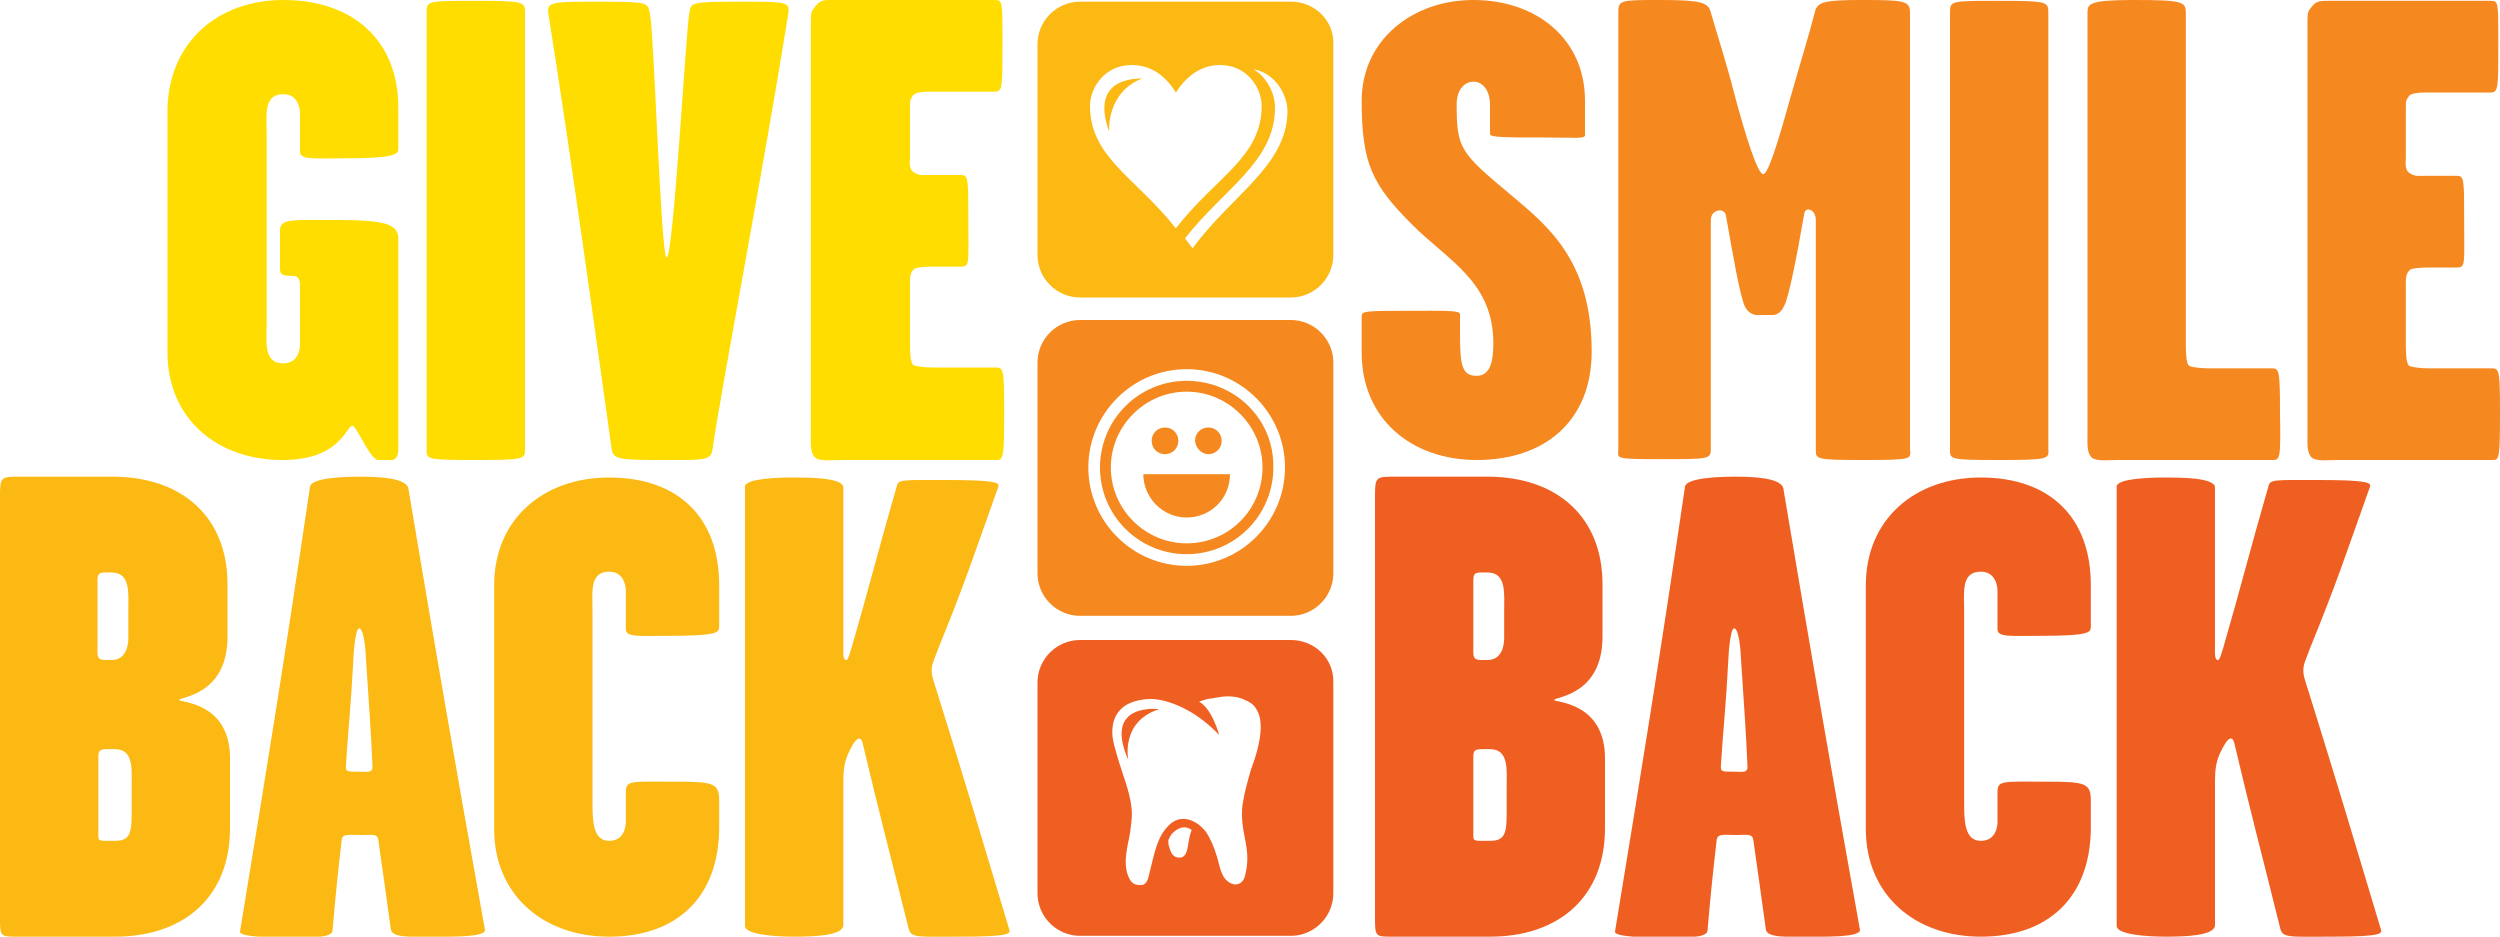 <?xml version="1.0" encoding="utf-8"?>
<!-- Generator: Adobe Illustrator 22.1.0, SVG Export Plug-In . SVG Version: 6.00 Build 0)  -->
<svg version="1.1" id="Layer_1" xmlns="http://www.w3.org/2000/svg" xmlns:xlink="http://www.w3.org/1999/xlink" x="0px" y="0px"
	 viewBox="0 0 300 112.4" style="enable-background:new 0 0 300 112.4;" xml:space="preserve">
<style type="text/css">
	.st0{fill:#FFDD00;}
	.st1{fill:#FCB813;}
	.st2{fill:#F5881F;}
	.st3{fill:#F05F22;}
</style>
<g>
	<g>
		<path class="st0" d="M47,55.2c-0.6,0-1.2,0-1.6,0c-1,0-2.6-4.1-3.1-4.1c-0.8,0-1.4,4.1-8.4,4.1c-8,0-13.8-5.1-13.8-12.9
			c0-11.7,0-17.6,0-29.3C20.3,5.1,26.1,0,34,0c8.3,0,13.8,4.8,13.8,12.9c0,0.9,0,4.5,0,5c0,0.7-0.8,1.1-6.6,1.1
			c-3.6,0-5.2,0.2-5.2-0.8c0-1.1,0-4,0-4.6c0-0.5-0.2-2.3-2-2.3c-2.4,0-2,2.5-2,4.7c0,9,0,13.9,0,22.9c0,2.2-0.4,4.7,2,4.7
			c1.9,0,2-1.9,2-2.3c0-0.3,0-5,0-7.1c0-1.1-0.6-1.1-1.1-1.1c-1,0-1.3-0.2-1.3-0.8c0-1.1,0-4,0-4.6c0-1.5,1.3-1.3,6.8-1.3
			c5.9,0,7.4,0.5,7.4,2.3c0,0.8,0,24.4,0,25C47.8,54.1,47.8,55.2,47,55.2z"/>
		<path class="st0" d="M56.9,55.2c-5.7,0-5.7-0.1-5.7-1.2c0-19.8,0-33.6,0-52.5c0-1.4,0.1-1.4,5.7-1.4C63,0.1,63,0.2,63,1.6
			c0,6.5,0,31.8,0,52.3C63,55.1,63,55.2,56.9,55.2z"/>
		<path class="st0" d="M85.5,53.9c-0.2,1.4-0.9,1.3-6.1,1.3c-5.2,0-5.8-0.1-6-1.3c-1.1-7.8-4.6-33.4-7.6-52.3
			c-0.2-1.4,0.5-1.4,6.1-1.4c6.1,0,5.8,0.1,6.1,1.5c0.5,2.3,1.3,29.2,2,29.2c0.8,0,2.3-26.9,2.7-29.2c0.2-1.4,0-1.5,6.1-1.5
			c5.6,0,6,0,5.8,1.4C91.6,20.4,86.8,45.2,85.5,53.9z"/>
		<path class="st0" d="M119.5,55.2c-3.4,0-15.1,0-18.5,0c-1.3,0-2.6,0.2-3.2-0.3c-0.6-0.6-0.5-1.7-0.5-2.7c0-18.9,0-30.9,0-49.8
			c0-1,0.1-1.1,0.6-1.7C98.4,0,99,0,99.8,0c4.3,0,15.3,0,19.6,0c0.9,0,0.9,0.2,0.9,5c0,5.7,0,6-1,6c-2.1,0-6.4,0-7.9,0
			c-0.6,0-1.6,0.1-1.8,0.4c-0.4,0.6-0.4,0.5-0.4,1.5c0,5.3,0,0.5,0,5.8c0,0.7-0.2,1.6,0.5,2c0.6,0.4,1.1,0.3,1.7,0.3
			c1.3,0,3.2,0,3.9,0c0.9,0,0.9,0.3,0.9,5.6c0,5,0.2,5.4-0.9,5.4c-0.6,0-2.1,0-3.5,0c-0.8,0-1.7,0.1-2,0.2c-0.7,0.5-0.6,1.3-0.6,2.3
			c0,6.3,0,0.2,0,6.5c0,1,0,2.5,0.4,2.8c0.4,0.2,1.5,0.3,2.4,0.3c2.1,0,5.4,0,7.5,0c0.9,0,1,0.2,1,5.3
			C120.5,55.1,120.4,55.2,119.5,55.2z"/>
		<path class="st1" d="M13.8,112.4c-3.3,0-9.1,0-11.4,0c-2.4,0-2.4,0.1-2.4-2.4c0-11.7,0-38.7,0-50.4c0-2.4,0.1-2.4,2.4-2.4
			c2,0,8.5,0,11.1,0c8.3,0,13.8,4.8,13.8,12.9c0,3.3,0,3.2,0,6.3c0,7.1-5.8,7.2-5.8,7.6c0,0.3,6.1,0.2,6.1,7c0,7.9,0,5.1,0,8.4
			C27.6,107.6,22.1,112.4,13.8,112.4z M15.8,94.6c0-2.2,0.3-4.7-2-4.7c-1.6,0-2-0.1-2,0.9c0,1.3,0,7.5,0,9.2c0,1-0.1,0.9,2,0.9
			c1.7,0,2-0.8,2-3.2C15.8,96.9,15.8,95.5,15.8,94.6z M15.4,73.4c0-2.2,0.3-4.7-2-4.7c-1.3,0-1.7-0.1-1.7,0.9c0,1.3,0,7.4,0,8.7
			c0,1,0.5,0.9,1.7,0.9c1.7,0,2-1.7,2-2.6C15.4,74.8,15.4,74.3,15.4,73.4z"/>
		<path class="st1" d="M51.9,112.4c-2.3,0-4.9,0.2-5-0.9c-0.6-4.4-0.9-6.4-1.5-10.7c-0.1-0.8-0.8-0.6-2-0.6c-1.5,0-2.3-0.2-2.4,0.6
			c-0.5,4.4-0.7,6.3-1.1,10.9c-0.1,0.9-2.8,0.8-5.4,0.8c-1.2,0-5.8,0-5.7-0.7c3.4-20.7,5.4-33,8.4-53.4c0.2-1.1,4.3-1.2,6-1.2
			c2,0,5.5,0.1,5.8,1.4c3.4,20.2,5.5,32.4,9.2,53C58.2,112.5,54,112.4,51.9,112.4z M43.9,78.8c0-0.4-0.2-3.4-0.8-3.4
			c-0.5,0-0.7,3.5-0.7,3.8c-0.3,5.7-0.6,8-0.9,12.8c0,0.6,0.2,0.6,1.5,0.6c1.1,0,1.7,0.2,1.7-0.6C44.5,87.4,44.3,85,43.9,78.8z"/>
		<path class="st1" d="M73.1,112.4c-8,0-13.8-5.1-13.8-12.9c0-11.7,0-17.6,0-29.3c0-7.8,5.8-12.9,13.8-12.9
			c8.3,0,13.2,4.8,13.2,12.9c0,0.9,0,4.5,0,5c0,0.7-0.2,1.1-6,1.1c-3.6,0-5.2,0.2-5.2-0.8c0-1.1,0-4,0-4.6c0-0.5-0.2-2.3-2-2.3
			c-2.4,0-2,2.5-2,4.7c0,9,0,13.9,0,22.9c0,2.2,0,4.7,2,4.7c1.9,0,2-1.9,2-2.3c0-0.6,0-1.3,0-3.5c0-1.5,0.5-1.3,6-1.3
			c4.6,0,5.2,0.2,5.2,2.3c0,0.8,0,2.8,0,3.4C86.2,107.6,81.3,112.4,73.1,112.4z"/>
		<path class="st1" d="M115.4,112.4c-5.5,0-6.1,0.2-6.4-1.1c-2.1-8.5-3.5-13.7-5.5-22.2c-0.2-0.7-0.7-0.9-1.7,1.3
			c-0.5,1.1-0.6,2.1-0.6,3.3c0,6,0,11.3,0,17.3c0,1.3-3.6,1.4-5.9,1.4c-2,0-5.9-0.2-5.9-1.3c0-19.8,0-33.8,0-52.7
			c0-1,4.1-1.1,5.8-1.1c1.8,0,6,0,6,1.2c0,6.5,0,12.8,0,19.1c0,0.6-0.1,1.7,0.4,1.6c0.2-0.1,0.4-0.9,0.6-1.5
			c2.2-7.6,3.2-11.7,5.4-19.3c0.2-0.9,0.6-0.8,6-0.8c5.7,0,6.4,0.3,6.2,0.8c-3,8.4-3.9,11.3-7.2,19.4c-0.3,0.9-0.8,1.8-0.8,2.6
			c0,0.7,0.1,0.9,0.7,2.8c3.3,10.6,5.1,16.6,8.6,28.3C121.3,112,121.3,112.4,115.4,112.4z"/>
	</g>
	<g>
		<path class="st2" d="M177.2,55.2c-7.8,0-13.8-4.9-13.8-12.9c0-1.5,0-2.7,0-4.4c0-0.6,0.9-0.6,5.3-0.6c4.4,0,6.5-0.1,6.5,0.4
			c0,1.5,0,1.2,0,2.2c0,3.9,0.2,5.2,2,5.2c1.7,0,2-1.9,2-3.9c0-7.4-5.4-9.9-9.7-14.2c-4.8-4.8-6.1-7.3-6.1-14.9
			c0-7.3,6.1-12.1,13.4-12.1c7.5,0,13.4,4.6,13.4,12.1c0,2,0,2,0,4.1c0,0.5-1.2,0.3-4.8,0.3c-4.5,0-6.6,0-6.6-0.4c0-1.5,0-2.5,0-3.5
			c0-1.8-0.9-2.8-2-2.8c-1,0-2,0.9-2,2.7c0,5.3,0.4,5.8,6.4,10.8c4.5,3.8,9.8,7.9,9.8,18.9C191,50.4,185.5,55.2,177.2,55.2z"/>
		<path class="st2" d="M223.6,55.2c-5.7,0-5.7-0.1-5.7-1.2c0-12.2,0-15.1,0-27.6c0-1.3-1.3-1.7-1.4-0.7c-0.8,4.6-1.8,9.9-2.4,11
			c-0.4,0.9-1,1.1-1.4,1.1c-0.5,0-1.4,0-1.9,0c-0.3,0-1-0.2-1.4-1c-0.6-1.2-1.5-6.5-2.3-11c-0.2-0.9-1.8-0.7-1.8,0.6
			c0,12.5,0,15.2,0,27.4c0,1.3-0.1,1.3-6.1,1.3c-5.7,0-5-0.1-5-1.2c0-19.8,0-33.6,0-52.5c0-1.4,0.4-1.4,5-1.4c5,0,5.8,0.3,6.1,1.5
			c0.9,3.1,2,6.5,2.8,9.7c1.4,5.2,2.8,9.7,3.5,9.7c0.6,0,1.9-4.3,3.4-9.7c0.9-3.2,2-6.7,2.8-9.8c0.3-1.2,1.2-1.4,5.7-1.4
			c5,0,5.7,0.1,5.7,1.5c0,6.5,0,31.8,0,52.3C229.3,55.1,229.7,55.2,223.6,55.2z"/>
		<path class="st2" d="M239.7,55.2c-5.7,0-5.7-0.1-5.7-1.2c0-19.8,0-33.6,0-52.5c0-1.4,0.1-1.4,5.7-1.4c6.1,0,6.1,0.1,6.1,1.5
			c0,6.5,0,31.8,0,52.3C245.9,55.1,245.8,55.2,239.7,55.2z"/>
		<path class="st2" d="M272.7,55.2c-3.4,0-15.1,0-18.5,0c-1.3,0-2.6,0.2-3.2-0.3c-0.6-0.6-0.5-1.7-0.5-2.7c0-18.9,0-31.7,0-50.6
			c0-1.1,0-1.6,5.5-1.6c6,0,6.3,0.2,6.3,1.6c0,16.4,0,33.2,0,39.5c0,1,0,2.5,0.4,2.8c0.4,0.2,1.5,0.3,2.4,0.3c2.1,0,5.4,0,7.5,0
			c0.9,0,1,0.2,1,5.3C273.7,55.1,273.6,55.2,272.7,55.2z"/>
		<path class="st2" d="M299.1,55.2c-3.4,0-15.1,0-18.5,0c-1.3,0-2.6,0.2-3.2-0.3c-0.6-0.6-0.5-1.7-0.5-2.7c0-18.9,0-30.9,0-49.8
			c0-1,0.1-1.1,0.6-1.7c0.5-0.6,1-0.6,1.8-0.6c4.3,0,15.3,0,19.6,0c0.9,0,0.9,0.2,0.9,5c0,5.7,0,6-1,6c-2.1,0-6.4,0-7.9,0
			c-0.6,0-1.6,0.1-1.8,0.4c-0.4,0.6-0.4,0.5-0.4,1.5c0,5.3,0,0.5,0,5.8c0,0.7-0.2,1.6,0.5,2c0.6,0.4,1.1,0.3,1.7,0.3
			c1.3,0,3.2,0,3.9,0c0.9,0,0.9,0.3,0.9,5.6c0,5,0.2,5.4-0.9,5.4c-0.6,0-2.1,0-3.5,0c-0.8,0-1.7,0.1-2,0.2c-0.7,0.5-0.6,1.3-0.6,2.3
			c0,6.3,0,0.2,0,6.5c0,1,0,2.5,0.4,2.8c0.4,0.2,1.5,0.3,2.4,0.3c2.1,0,5.4,0,7.5,0c0.9,0,1,0.2,1,5.3
			C300,55.1,299.9,55.2,299.1,55.2z"/>
		<path class="st3" d="M178.8,112.4c-3.3,0-9.1,0-11.4,0c-2.4,0-2.4,0.1-2.4-2.4c0-11.7,0-38.7,0-50.4c0-2.4,0.1-2.4,2.4-2.4
			c2,0,8.5,0,11.1,0c8.3,0,13.8,4.8,13.8,12.9c0,3.3,0,3.2,0,6.3c0,7.1-5.8,7.2-5.8,7.6c0,0.3,6.1,0.2,6.1,7c0,7.9,0,5.1,0,8.4
			C192.6,107.6,187.1,112.4,178.8,112.4z M180.8,94.6c0-2.2,0.3-4.7-2-4.7c-1.6,0-2-0.1-2,0.9c0,1.3,0,7.5,0,9.2c0,1-0.1,0.9,2,0.9
			c1.7,0,2-0.8,2-3.2C180.8,96.9,180.8,95.5,180.8,94.6z M180.5,73.4c0-2.2,0.3-4.7-2-4.7c-1.3,0-1.7-0.1-1.7,0.9c0,1.3,0,7.4,0,8.7
			c0,1,0.5,0.9,1.7,0.9c1.7,0,2-1.7,2-2.6C180.5,74.8,180.5,74.3,180.5,73.4z"/>
		<path class="st3" d="M216.9,112.4c-2.3,0-4.9,0.2-5-0.9c-0.6-4.4-0.9-6.4-1.5-10.7c-0.1-0.8-0.8-0.6-2-0.6c-1.5,0-2.3-0.2-2.4,0.6
			c-0.5,4.4-0.7,6.3-1.1,10.9c-0.1,0.9-2.8,0.8-5.4,0.8c-1.2,0-5.8,0-5.7-0.7c3.4-20.7,5.4-33,8.4-53.4c0.2-1.1,4.3-1.2,6-1.2
			c2,0,5.5,0.1,5.8,1.4c3.4,20.2,5.5,32.4,9.2,53C223.2,112.5,219,112.4,216.9,112.4z M208.9,78.8c0-0.4-0.2-3.4-0.8-3.4
			c-0.5,0-0.7,3.5-0.7,3.8c-0.3,5.7-0.6,8-0.9,12.8c0,0.6,0.2,0.6,1.5,0.6c1.1,0,1.7,0.2,1.7-0.6C209.5,87.4,209.3,85,208.9,78.8z"
			/>
		<path class="st3" d="M237.7,112.4c-8,0-13.8-5.1-13.8-12.9c0-11.7,0-17.6,0-29.3c0-7.8,5.8-12.9,13.8-12.9
			c8.3,0,13.2,4.8,13.2,12.9c0,0.9,0,4.5,0,5c0,0.7-0.2,1.1-6,1.1c-3.6,0-5.2,0.2-5.2-0.8c0-1.1,0-4,0-4.6c0-0.5-0.2-2.3-2-2.3
			c-2.4,0-2,2.5-2,4.7c0,9,0,13.9,0,22.9c0,2.2,0,4.7,2,4.7c1.9,0,2-1.9,2-2.3c0-0.6,0-1.3,0-3.5c0-1.5,0.5-1.3,6-1.3
			c4.6,0,5.2,0.2,5.2,2.3c0,0.8,0,2.8,0,3.4C250.8,107.6,245.9,112.4,237.7,112.4z"/>
		<path class="st3" d="M280,112.4c-5.5,0-6.1,0.2-6.4-1.1c-2.1-8.5-3.5-13.7-5.5-22.2c-0.2-0.7-0.7-0.9-1.7,1.3
			c-0.5,1.1-0.6,2.1-0.6,3.3c0,6,0,11.3,0,17.3c0,1.3-3.6,1.4-5.9,1.4c-2,0-5.9-0.2-5.9-1.3c0-19.8,0-33.8,0-52.7
			c0-1,4.1-1.1,5.8-1.1c1.8,0,6,0,6,1.2c0,6.5,0,12.8,0,19.1c0,0.6-0.1,1.7,0.4,1.6c0.2-0.1,0.4-0.9,0.6-1.5
			c2.2-7.6,3.2-11.7,5.4-19.3c0.2-0.9,0.6-0.8,6-0.8c5.7,0,6.4,0.3,6.2,0.8c-3,8.4-3.9,11.3-7.2,19.4c-0.3,0.9-0.8,1.8-0.8,2.6
			c0,0.7,0.1,0.9,0.7,2.8c3.3,10.6,5.1,16.6,8.6,28.3C285.9,112,285.9,112.4,280,112.4z"/>
	</g>
	<g>
		<g>
			<path class="st1" d="M133.1,15.8c0,0-0.4-4.7,4-6.4C137,9.5,130.6,8.9,133.1,15.8z"/>
			<path class="st1" d="M154.9,0.2h-25.3c-2.8,0-5.1,2.3-5.1,5.1v25.3c0,2.8,2.3,5.1,5.1,5.1h25.3c2.8,0,5.1-2.3,5.1-5.1V5.3
				C160.1,2.5,157.8,0.2,154.9,0.2z M130.8,12.7c0-2.1,1.7-4.9,5-4.9c2.5,0,4.2,1.5,5.3,3.3c1.1-1.7,2.8-3.3,5.3-3.3
				c3.3,0,5,2.8,5,4.9c0,6.2-5.5,8.5-10.3,14.7C136.3,21.3,130.8,18.9,130.8,12.7z M143.1,29.8c-0.3-0.4-0.6-0.8-0.9-1.2
				c4.7-6,10.8-9.2,10.8-15.7c0-1.6-0.9-3.6-2.6-4.6c2.7,0.5,4.1,3.1,4.1,5.1C154.4,19.9,147.9,23.3,143.1,29.8z"/>
		</g>
		<g>
			<path class="st3" d="M135.4,91.2c0,0-1-4.6,3.7-6.1C139.1,85.1,132.3,84.2,135.4,91.2z"/>
			<path class="st3" d="M154.9,76.8h-25.3c-2.8,0-5.1,2.3-5.1,5.1v25.3c0,2.8,2.3,5.1,5.1,5.1h25.3c2.8,0,5.1-2.3,5.1-5.1V81.9
				C160.1,79.1,157.8,76.8,154.9,76.8z M142.6,101.2c-0.1,0.6-0.2,1.6-0.9,1.7c-0.9,0.1-1.2-0.5-1.4-1.3c-0.1-0.3-0.1-0.4-0.1-0.8
				c0.1-0.2,0.3-0.6,0.4-0.7c0.7-0.8,1.6-1.1,2.4-0.5C142.8,100.1,142.7,100.6,142.6,101.2z M150.9,89.9c-0.2,0.8-0.5,1.7-0.8,2.5
				c-0.4,1.4-0.8,2.8-1,4.2c-0.4,3.4,1.2,5.1,0.3,8.5c-0.1,0.6-0.7,1.2-1.4,1c-1.5-0.4-1.6-2.2-2-3.4c-0.3-1-0.7-2-1.3-2.9
				c-1.2-1.5-3.1-2.2-4.5-0.7c-1.4,1.4-1.7,3.5-2.2,5.4c-0.2,0.6-0.2,1.6-1,1.7c-1.1,0.1-1.4-0.5-1.7-1.3c-0.5-1.6,0-3.3,0.3-4.9
				c0.1-0.9,0.3-1.9,0.2-2.9c-0.2-2.2-1.2-4.4-1.8-6.6c-0.2-0.7-0.4-1.4-0.5-2.1c-0.1-1.2,0.1-2.4,1-3.3c0.8-0.8,2-1.1,3.1-1.2
				c1.7-0.2,5.4,0.8,8.7,4.3c0,0-0.8-3.1-2.4-4c0.5-0.2,1.2-0.4,1.6-0.4c0.4-0.1,0.7-0.1,1.2-0.2c0.9-0.1,1.9,0,2.7,0.4
				c0.5,0.2,1,0.5,1.3,1C151.6,86.3,151.3,88.3,150.9,89.9z"/>
		</g>
		<g>
			<path class="st2" d="M139.8,54.5c0.9,0,1.6-0.7,1.6-1.6c0-0.9-0.7-1.6-1.6-1.6c-0.9,0-1.6,0.7-1.6,1.6
				C138.2,53.8,138.9,54.5,139.8,54.5z"/>
			<path class="st2" d="M145,54.5c0.9,0,1.6-0.7,1.6-1.6c0-0.9-0.7-1.6-1.6-1.6c-0.9,0-1.6,0.7-1.6,1.6
				C143.5,53.8,144.2,54.5,145,54.5z"/>
			<path class="st2" d="M142.4,62.1c2.9,0,5.2-2.3,5.2-5.2h-10.4C137.2,59.7,139.5,62.1,142.4,62.1z"/>
			<path class="st2" d="M142.4,45.7c-5.8,0-10.4,4.7-10.4,10.4c0,5.8,4.7,10.4,10.4,10.4c5.8,0,10.4-4.7,10.4-10.4
				C152.9,50.3,148.2,45.7,142.4,45.7z M142.4,65.2c-5,0-9.1-4.1-9.1-9.1c0-5,4.1-9.1,9.1-9.1c5,0,9.1,4.1,9.1,9.1
				C151.5,61.1,147.5,65.2,142.4,65.2z"/>
			<path class="st2" d="M154.9,38.4h-25.3c-2.8,0-5.1,2.3-5.1,5.1v25.3c0,2.8,2.3,5.1,5.1,5.1h25.3c2.8,0,5.1-2.3,5.1-5.1V43.5
				C160,40.7,157.7,38.4,154.9,38.4z M142.4,67.9c-6.5,0-11.8-5.3-11.8-11.8c0-6.5,5.3-11.8,11.8-11.8c6.5,0,11.8,5.3,11.8,11.8
				C154.2,62.6,148.9,67.9,142.4,67.9z"/>
		</g>
	</g>
</g>
</svg>
